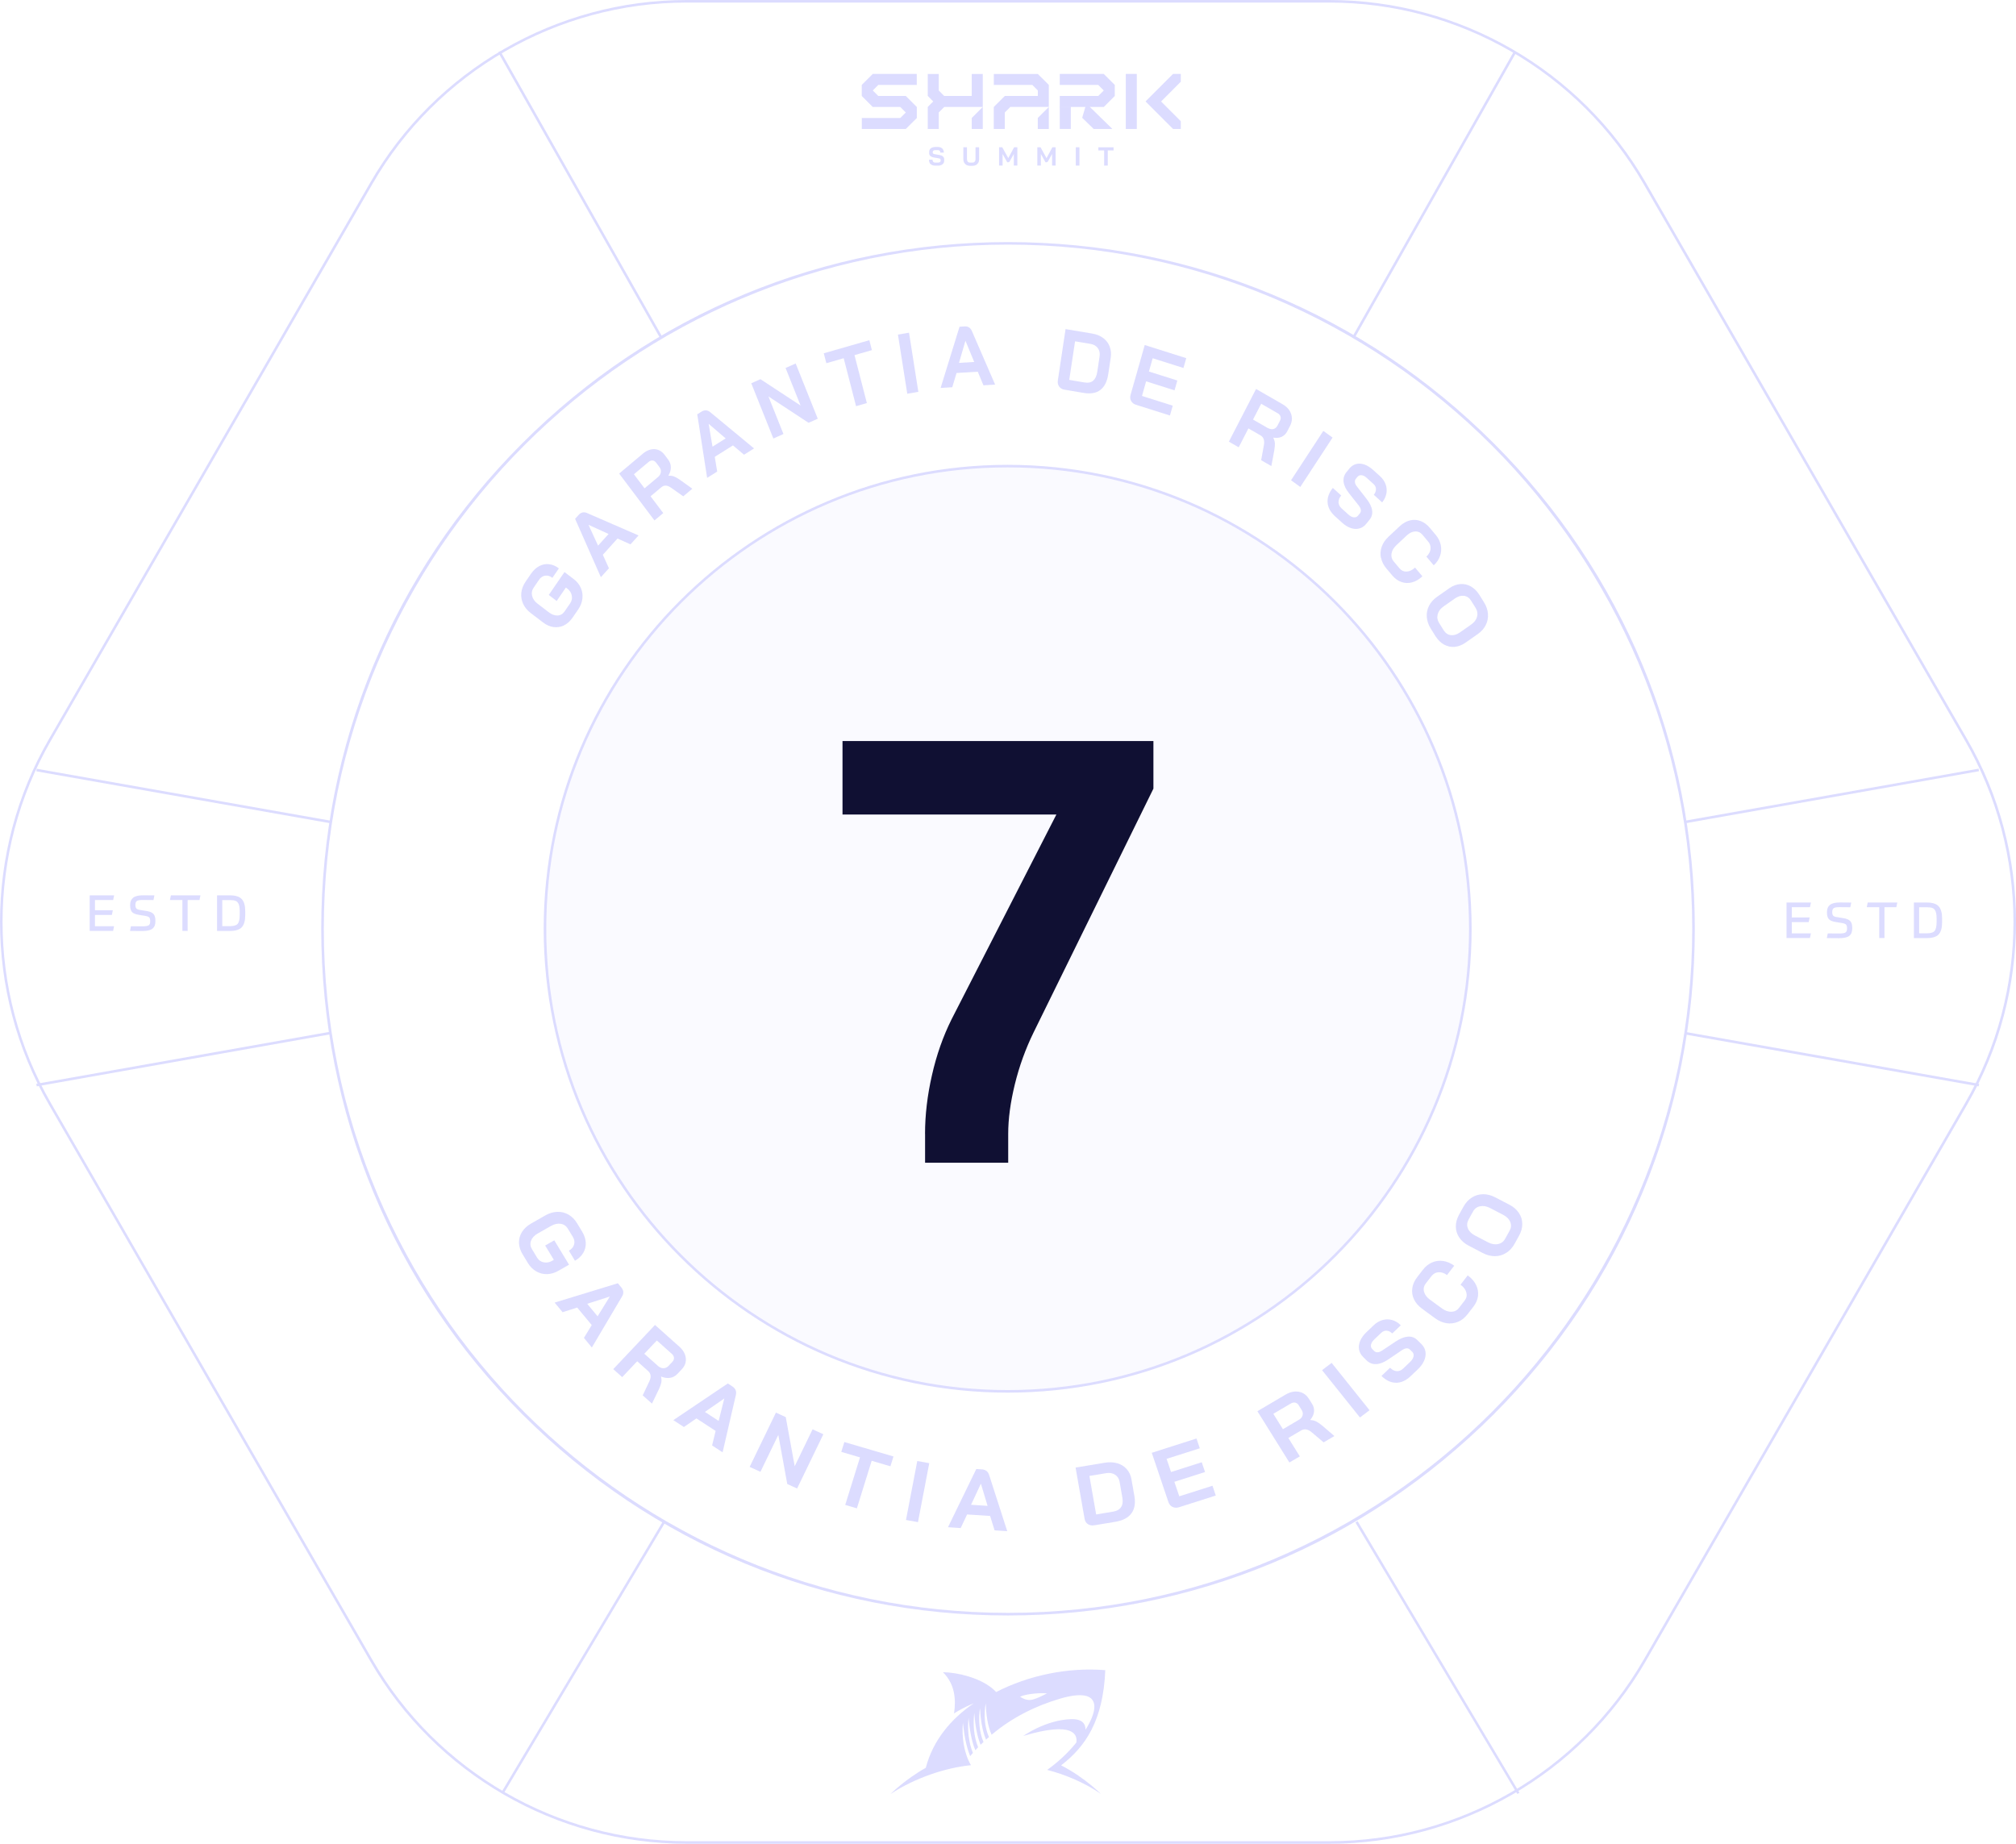 <svg xmlns="http://www.w3.org/2000/svg" id="Camada_2" data-name="Camada 2" viewBox="0 0 438.99 401.54"><defs><style>      .cls-1 {        fill: #dcdcff;      }      .cls-2 {        fill: #101033;      }      .cls-3 {        opacity: .15;      }    </style></defs><g id="Camada_1-2" data-name="Camada 1"><g><path class="cls-1" d="m237.59,388.78c-1.55-1.27-3.83-2.94-6.53-4.32,5.26-4.05,9.17-9.68,9.62-20.73-8.19-.66-16.64,1.12-23.77,4.76-.33-.35-.68-.67-1.05-.96-2.7-2.11-7.15-3.3-10.53-3.36,2.57,2.54,2.89,5.88,2.41,8.98,1.15-.73,2.57-1.49,4.32-2.22-5.02,3.44-8.9,8.09-10.47,14.07-4.5,2.51-7.62,5.65-7.67,5.7,5.21-3.45,11.92-5.73,17.51-6.27-1.54-2.63-2.03-6.16-1.76-9.27.29,2.64.69,5.09,1.59,7.29.19-.23.39-.46.59-.7-.95-2.34-1.21-5.13-.95-7.64.25,2.55.61,4.94,1.48,7.06.2-.21.4-.43.61-.64-.93-2.28-1.14-5.02-.84-7.48.2,2.51.52,4.85,1.38,6.93.2-.2.41-.4.63-.6-.95-2.23-1.13-4.95-.77-7.38.16,2.49.46,4.81,1.32,6.86.21-.19.42-.38.64-.56-.98-2.21-1.14-4.92-.71-7.35.12,2.49.38,4.81,1.29,6.85l.16-.14c4.26-3.56,9.29-6.12,14.76-7.73,5.37-1.57,7.45-.52,7.45,1.75,0,0,0,0,0,0,0,1.34-.72,3.11-1.92,5.02,0-1.27-.7-2.38-3.17-2.3-5.56.19-10.4,3.66-10.4,3.66,11.16-3.34,11.83-.16,11.57,1.43-1.98,2.46-4.11,4.34-6.35,5.96,4.15,1.07,7.4,2.65,9.42,3.8,1.4.8,2.2,1.39,2.28,1.44-.07-.07-.85-.85-2.14-1.91Zm-13.06-18.58c-1.27.2-2.4-.71-2.4-.71,1.5-.63,4.36-.85,5.84-.7,0,0-2.18,1.21-3.45,1.42Z"></path><g class="cls-3"><circle class="cls-1" cx="219.5" cy="202.26" r="100.75"></circle></g><path class="cls-1" d="m289.51,401.54h-140.03c-28.31,0-54.69-15.23-68.85-39.75L10.62,240.52c-14.16-24.52-14.16-54.98,0-79.5L80.63,39.75C94.79,15.23,121.17,0,149.48,0h140.03c28.31,0,54.69,15.23,68.85,39.75l70.02,121.27c14.16,24.52,14.16,54.98,0,79.5l-70.02,121.27c-14.16,24.52-40.54,39.75-68.85,39.75ZM149.48.56c-28.11,0-54.31,15.12-68.36,39.47L11.1,161.3c-14.06,24.35-14.06,54.59,0,78.94l70.02,121.27c14.05,24.34,40.25,39.47,68.36,39.47h140.03c28.11,0,54.31-15.12,68.36-39.47l70.02-121.27c14.06-24.34,14.06-54.59,0-78.94l-70.02-121.27C343.82,15.68,317.63.56,289.51.56h-140.03Z"></path><path class="cls-1" d="m219.42,303.29c-55.71,0-101.03-45.32-101.03-101.03s45.32-101.03,101.03-101.03,101.03,45.32,101.03,101.03-45.32,101.03-101.03,101.03Zm0-201.5c-55.4,0-100.47,45.07-100.47,100.47s45.07,100.47,100.47,100.47,100.47-45.07,100.47-100.47-45.07-100.47-100.47-100.47Z"></path><path class="cls-1" d="m219.5,351.82c-39.95,0-77.5-15.56-105.75-43.8-28.25-28.25-43.8-65.8-43.8-105.75s15.56-77.5,43.8-105.75c28.25-28.25,65.8-43.8,105.75-43.8s77.5,15.56,105.75,43.8c28.25,28.25,43.8,65.8,43.8,105.75s-15.56,77.5-43.8,105.75c-28.25,28.25-65.8,43.8-105.75,43.8Zm0-298.55c-82.16,0-148.99,66.84-148.99,148.99s66.84,148.99,148.99,148.99,148.99-66.84,148.99-148.99S301.65,53.27,219.5,53.27Z"></path><g><path class="cls-1" d="m122.82,136.2c-.72.35-1.48.47-2.29.36s-1.58-.46-2.33-1.04l-2.63-2.01c-.75-.58-1.31-1.25-1.66-2.02-.35-.77-.48-1.57-.39-2.41.1-.84.41-1.65.95-2.44l1.16-1.69c.52-.76,1.12-1.31,1.8-1.67.68-.36,1.39-.49,2.13-.41.74.08,1.46.39,2.14.91l-1.41,2.06c-.52-.39-1.04-.55-1.58-.47-.54.08-.98.38-1.34.91l-1.16,1.69c-.39.56-.5,1.17-.34,1.81.16.65.56,1.21,1.2,1.7l2.46,1.88c.64.49,1.27.71,1.9.68.63-.03,1.13-.33,1.51-.88l1.22-1.78c.35-.51.47-1.07.35-1.68-.12-.61-.44-1.11-.97-1.51l-.31-.24-2.01,2.93-1.72-1.31,3.42-4.99,2.03,1.55c.7.53,1.21,1.17,1.53,1.91.32.74.44,1.52.34,2.33-.09.82-.4,1.6-.91,2.35l-1.22,1.78c-.53.77-1.16,1.34-1.88,1.69Z"></path><path class="cls-1" d="m134.46,117.28l-3.19,3.54,1.33,2.94-1.76,1.94-5.61-12.71.76-.84c.53-.59,1.14-.72,1.84-.42l11.22,4.88-1.76,1.94-2.83-1.27Zm-4.23,1.55l2.29-2.54-4.36-1.99h-.01s2.08,4.53,2.08,4.53Z"></path><path class="cls-1" d="m134.83,103.13l5.14-4.32c.84-.7,1.69-1.03,2.56-.99.87.05,1.6.46,2.19,1.24l.77,1.02c.38.51.58,1.06.59,1.66.01.6-.17,1.22-.54,1.85l.02.03c.45-.04.85,0,1.2.14.35.13.77.37,1.27.72l2.73,1.95-1.98,1.66-2.56-1.81c-.44-.32-.84-.49-1.2-.52-.37-.03-.71.09-1.02.36l-2.34,1.96,2.76,3.66-1.91,1.6-7.7-10.22Zm8.41.8c.39-.33.61-.69.66-1.09.06-.41-.05-.78-.31-1.13l-.72-.95c-.21-.28-.47-.44-.76-.47-.29-.03-.58.07-.86.3l-3.21,2.7,2.31,3.06,2.88-2.42Z"></path><path class="cls-1" d="m159.62,96.99l-3.98,2.5.53,3.21-2.19,1.37-2.15-13.84.94-.59c.66-.41,1.28-.37,1.88.12l9.55,7.9-2.19,1.37-2.4-2.03Zm-4.46.28l2.86-1.79-3.69-3.16h-.02s.84,4.95.84,4.95Z"></path><path class="cls-1" d="m163.59,83.47l2-.89,8.74,5.74-3.27-8.18,2.2-.98,4.81,12.03-2,.89-8.74-5.74,3.27,8.18-2.2.98-4.81-12.03Z"></path><path class="cls-1" d="m183.73,78.01l-3.79,1.09-.56-2.16,9.92-2.85.56,2.16-3.79,1.09,2.69,10.44-2.35.68-2.69-10.44Z"></path><path class="cls-1" d="m195.53,72.87l2.41-.42,2.03,12.88-2.41.42-2.03-12.88Z"></path><path class="cls-1" d="m212.91,80.95l-4.62.28-.93,3.1-2.54.16,4.12-13.33,1.09-.07c.76-.05,1.3.29,1.61,1.02l5.05,11.65-2.54.16-1.24-2.97Zm-4.09-1.92l3.32-.2-1.9-4.59h-.02s-1.4,4.8-1.4,4.8Z"></path><path class="cls-1" d="m230.63,84.17c-.27-.37-.36-.82-.28-1.33l1.68-11.17,5.83.98c.93.16,1.72.48,2.37.97.65.49,1.12,1.1,1.4,1.84.29.74.37,1.55.23,2.44l-.54,3.61c-.24,1.58-.81,2.72-1.71,3.41-.9.69-2.11.9-3.62.65l-4.21-.71c-.5-.08-.88-.31-1.15-.68Zm5.62-.87c.74.12,1.34,0,1.8-.4.45-.39.75-1.03.88-1.91l.51-3.39c.11-.7-.03-1.3-.39-1.79-.37-.5-.9-.8-1.6-.92l-3.35-.56-1.27,8.4,3.42.58Z"></path><path class="cls-1" d="m246.3,87.33c-.22-.41-.25-.86-.11-1.36l3.08-10.83,9.04,2.86-.61,2.14-6.7-2.12-.82,2.89,6.19,1.96-.61,2.14-6.19-1.96-.9,3.18,6.7,2.12-.61,2.14-7.4-2.34c-.49-.15-.84-.43-1.05-.84Z"></path><path class="cls-1" d="m273.51,84.71l5.77,3.32c.94.54,1.56,1.25,1.86,2.11.3.87.22,1.74-.23,2.61l-.59,1.15c-.29.57-.7.97-1.22,1.22-.52.24-1.13.31-1.82.19l-.02.03c.21.42.33.83.35,1.22.02.39-.03.9-.13,1.52l-.64,3.42-2.22-1.28.58-3.19c.11-.55.1-1-.02-1.37-.12-.37-.36-.65-.71-.85l-2.62-1.51-2.12,4.11-2.14-1.23,5.92-11.47Zm2.58,8.5c.43.25.84.32,1.21.22.37-.1.66-.35.87-.74l.55-1.06c.16-.32.2-.62.11-.92-.09-.3-.29-.54-.6-.71l-3.6-2.07-1.78,3.44,3.23,1.86Z"></path><path class="cls-1" d="m288.16,93.84l2.01,1.46-7.03,10.75-2.01-1.46,7.03-10.75Z"></path><path class="cls-1" d="m289.09,109.44c-.08-1.08.3-2.14,1.14-3.18l1.82,1.65c-.4.49-.59.98-.58,1.48.01.49.23.93.65,1.31l1.49,1.35c.39.36.78.56,1.17.61.39.05.7-.07.94-.37l.39-.48c.38-.46.29-1.04-.26-1.74l-2.11-2.67c-.69-.87-1.08-1.69-1.17-2.47-.09-.78.12-1.48.62-2.1l.64-.79c.41-.5.89-.83,1.46-.98.56-.15,1.17-.12,1.8.1.64.22,1.27.61,1.88,1.16l1.52,1.37c.58.53.99,1.12,1.23,1.78.24.66.3,1.33.17,2.01-.13.68-.43,1.32-.92,1.93l-1.82-1.65c.32-.4.48-.81.47-1.24,0-.43-.18-.79-.52-1.1l-1.52-1.37c-.38-.34-.75-.53-1.11-.56s-.66.09-.89.37l-.31.38c-.38.47-.31,1.04.21,1.72l2.09,2.68c.69.89,1.1,1.72,1.21,2.49.12.77-.07,1.46-.56,2.06l-.76.94c-.41.5-.9.82-1.48.97-.58.15-1.19.11-1.84-.1-.65-.22-1.28-.61-1.91-1.18l-1.54-1.4c-.98-.89-1.52-1.88-1.6-2.96Z"></path><path class="cls-1" d="m300.7,121.5c-.17-.82-.11-1.62.17-2.42.28-.8.77-1.52,1.47-2.18l2.43-2.28c.7-.65,1.44-1.08,2.22-1.28.79-.2,1.56-.16,2.32.12.76.28,1.44.78,2.05,1.51l1.24,1.48c.59.7.96,1.44,1.13,2.24.16.79.12,1.58-.14,2.34-.26.77-.72,1.47-1.39,2.09l-1.6-1.9c.53-.5.83-1.04.9-1.64.07-.6-.1-1.14-.5-1.62l-1.24-1.48c-.44-.52-.97-.77-1.6-.74-.63.03-1.24.32-1.83.87l-2.27,2.13c-.59.55-.94,1.16-1.05,1.8-.11.65.05,1.23.47,1.73l1.27,1.51c.41.49.93.73,1.56.7.62-.03,1.23-.32,1.82-.87l1.6,1.9c-.71.67-1.47,1.11-2.26,1.32-.79.21-1.56.18-2.31-.08-.75-.26-1.42-.75-2.01-1.45l-1.27-1.51c-.6-.72-.99-1.48-1.15-2.3Z"></path><path class="cls-1" d="m310.69,134.39c-.07-.86.09-1.67.47-2.43.38-.76.96-1.42,1.74-1.97l2.65-1.86c.79-.55,1.58-.86,2.4-.93.81-.07,1.58.1,2.3.49.72.4,1.34,1.01,1.86,1.82l1.03,1.65c.51.82.8,1.66.87,2.52.06.86-.09,1.67-.47,2.43-.38.76-.96,1.42-1.74,1.97l-2.65,1.86c-.79.55-1.58.86-2.4.93-.81.07-1.58-.1-2.3-.49-.72-.4-1.34-1.01-1.86-1.82l-1.03-1.65c-.51-.82-.8-1.66-.87-2.52Zm3.7,2.91c.38.6.89.94,1.53,1.02.64.08,1.3-.11,1.97-.58l2.47-1.73c.67-.47,1.09-1.03,1.27-1.69.18-.66.08-1.29-.29-1.89l-1.03-1.65c-.38-.6-.89-.94-1.53-1.02-.64-.08-1.3.11-1.97.58l-2.47,1.73c-.67.47-1.09,1.03-1.27,1.69-.18.66-.08,1.29.29,1.89l1.03,1.65Z"></path></g><g><path class="cls-1" d="m113.01,270.65c-.02-.84.2-1.63.66-2.36.46-.73,1.12-1.34,2-1.84l3.05-1.74c.87-.5,1.75-.76,2.63-.79.88-.03,1.69.17,2.44.6.75.43,1.38,1.06,1.88,1.9l1.09,1.8c.49.8.75,1.61.79,2.41.04.8-.14,1.54-.55,2.23-.4.68-1,1.25-1.8,1.71l-1.32-2.19c.6-.34.97-.79,1.13-1.34.16-.55.07-1.11-.27-1.66l-1.09-1.8c-.36-.6-.88-.95-1.56-1.06-.68-.1-1.39.06-2.13.48l-2.85,1.62c-.74.42-1.23.94-1.47,1.56-.24.62-.18,1.23.17,1.82l1.15,1.9c.33.55.81.88,1.43,1.01.63.13,1.24.02,1.85-.33l.36-.21-1.89-3.12,1.99-1.13,3.21,5.31-2.35,1.34c-.81.46-1.63.7-2.46.71-.84.02-1.62-.19-2.35-.61-.73-.42-1.33-1.03-1.81-1.82l-1.15-1.9c-.5-.83-.76-1.66-.78-2.5Z"></path><path class="cls-1" d="m128.85,288.57l-3.16-3.81-3.19,1.01-1.73-2.09,13.77-4.21.75.9c.52.63.58,1.29.16,1.98l-6.57,11.11-1.73-2.09,1.7-2.79Zm-.98-4.63l2.26,2.73,2.65-4.3h-.01s-4.9,1.57-4.9,1.57Z"></path><path class="cls-1" d="m142.63,288.55l5.26,4.69c.86.76,1.34,1.61,1.44,2.52.1.92-.2,1.74-.89,2.47l-.91.96c-.45.48-.98.77-1.59.87-.61.11-1.27.01-1.97-.27l-.03.03c.12.46.14.89.06,1.27-.08.39-.25.87-.51,1.44l-1.52,3.15-2.02-1.8,1.4-2.95c.25-.5.36-.95.32-1.33-.04-.39-.21-.72-.53-1.01l-2.39-2.13-3.26,3.45-1.95-1.74,9.09-9.62Zm.61,8.9c.4.35.8.53,1.23.52.42,0,.79-.17,1.1-.5l.84-.89c.25-.27.37-.56.35-.87-.02-.31-.17-.59-.45-.85l-3.28-2.93-2.73,2.89,2.94,2.62Z"></path><path class="cls-1" d="m155.83,311.63l-4.18-2.73-2.73,1.88-2.3-1.5,11.87-7.99.99.65c.69.45.94,1.07.76,1.85l-2.89,12.5-2.29-1.5.77-3.16Zm-2.34-4.14l3,1.96,1.22-4.87h-.02s-4.2,2.91-4.2,2.91Z"></path><path class="cls-1" d="m168.96,307.64l2.14.98,1.95,10.7,3.89-8.04,2.35,1.07-5.72,11.82-2.14-.98-1.95-10.7-3.89,8.04-2.35-1.07,5.72-11.82Z"></path><path class="cls-1" d="m187.27,317.39l-4.08-1.2.67-2.14,10.7,3.14-.67,2.14-4.08-1.2-3.22,10.36-2.54-.75,3.22-10.36Z"></path><path class="cls-1" d="m199.74,318.18l2.61.47-2.46,12.84-2.61-.47,2.46-12.84Z"></path><path class="cls-1" d="m215.61,330.15l-5.02-.33-1.4,2.96-2.76-.18,6.16-12.68,1.19.08c.83.05,1.37.46,1.61,1.23l3.94,12.23-2.76-.18-.96-3.11Zm-4.16-2.44l3.6.24-1.45-4.81h-.02s-2.13,4.57-2.13,4.57Z"></path><path class="cls-1" d="m236.9,331.93c-.4-.26-.64-.65-.73-1.17l-1.96-11.15,6.32-1.05c1.01-.17,1.93-.13,2.76.11.83.24,1.51.66,2.05,1.27.54.6.89,1.35,1.04,2.23l.63,3.6c.28,1.58.07,2.85-.64,3.81-.7.95-1.87,1.57-3.51,1.84l-4.56.76c-.54.09-1.01,0-1.41-.26Zm5.5-2.73c.81-.13,1.38-.46,1.72-.98.34-.52.43-1.22.27-2.11l-.59-3.38c-.12-.7-.46-1.22-1-1.57-.54-.35-1.19-.46-1.95-.33l-3.63.6,1.47,8.39,3.71-.62Z"></path><path class="cls-1" d="m255.33,328.18c-.43-.2-.73-.55-.9-1.05l-3.63-10.74,9.74-3.11.72,2.13-7.23,2.3.97,2.87,6.68-2.13.72,2.13-6.68,2.13,1.07,3.16,7.23-2.3.72,2.13-7.97,2.54c-.52.17-1,.15-1.43-.05Z"></path><path class="cls-1" d="m273.81,307.33l6.11-3.6c1-.59,1.96-.8,2.89-.63.93.16,1.66.67,2.2,1.52l.7,1.12c.35.55.48,1.13.42,1.73-.07.6-.34,1.19-.82,1.76l.02.03c.49.02.91.12,1.27.3.36.18.79.48,1.28.88l2.69,2.3-2.35,1.38-2.52-2.14c-.43-.37-.84-.6-1.23-.67-.39-.08-.77,0-1.15.22l-2.78,1.63,2.5,4.01-2.27,1.33-6.97-11.17Zm8.97,1.92c.46-.27.75-.6.86-1,.11-.39.05-.78-.19-1.17l-.65-1.04c-.19-.31-.44-.5-.76-.57-.31-.07-.63,0-.96.19l-3.81,2.24,2.09,3.35,3.42-2.01Z"></path><path class="cls-1" d="m287.88,298.39l2.09-1.58,8.25,10.31-2.09,1.58-8.25-10.31Z"></path><path class="cls-1" d="m303.98,301.13c-1.12,0-2.17-.5-3.16-1.48l1.87-1.78c.47.46.95.71,1.46.74.51.03.98-.16,1.4-.57l1.52-1.45c.4-.38.65-.78.73-1.18.09-.4-.01-.74-.29-1.02l-.46-.45c-.44-.44-1.04-.39-1.81.13l-2.94,1.99c-.96.65-1.84.99-2.65,1.02-.81.03-1.5-.25-2.1-.84l-.75-.75c-.48-.47-.76-1.01-.87-1.62-.1-.61-.01-1.24.27-1.89.28-.65.74-1.28,1.37-1.88l1.55-1.48c.59-.57,1.24-.95,1.94-1.14.7-.2,1.39-.2,2.08,0,.69.19,1.32.57,1.89,1.14l-1.86,1.78c-.38-.37-.78-.57-1.22-.6-.44-.03-.83.13-1.18.46l-1.55,1.48c-.38.37-.61.74-.68,1.12-.07.38.03.71.3.97l.36.36c.45.44,1.04.42,1.78-.08l2.94-1.96c.98-.65,1.86-1,2.67-1.06.8-.06,1.49.2,2.06.77l.89.88c.48.47.76,1.02.86,1.64.1.62,0,1.26-.28,1.92-.28.66-.74,1.3-1.38,1.91l-1.58,1.5c-1.01.96-2.07,1.43-3.19,1.43Z"></path><path class="cls-1" d="m317.47,287.87c-.79.33-1.61.43-2.48.3-.86-.13-1.7-.5-2.51-1.09l-2.82-2.07c-.81-.59-1.4-1.27-1.76-2.05-.37-.77-.49-1.58-.37-2.42.12-.84.48-1.64,1.08-2.42l1.22-1.58c.58-.75,1.25-1.28,2.02-1.61.77-.33,1.57-.43,2.4-.31.83.12,1.63.46,2.41,1.03l-1.57,2.03c-.61-.45-1.23-.65-1.85-.61-.62.04-1.13.33-1.53.84l-1.23,1.58c-.43.56-.57,1.16-.4,1.81s.59,1.22,1.27,1.72l2.64,1.93c.69.5,1.37.74,2.05.73.68-.02,1.23-.29,1.64-.83l1.25-1.61c.41-.53.53-1.11.37-1.75-.16-.64-.58-1.21-1.27-1.71l1.57-2.03c.83.61,1.43,1.3,1.82,2.08.38.78.52,1.58.42,2.41-.1.83-.45,1.62-1.03,2.37l-1.25,1.61c-.59.76-1.28,1.31-2.07,1.65Z"></path><path class="cls-1" d="m327.99,272.85c-.74.47-1.56.71-2.44.72-.89.01-1.78-.22-2.68-.69l-3.05-1.59c-.9-.47-1.59-1.07-2.07-1.79-.48-.72-.73-1.51-.74-2.37-.01-.86.22-1.72.7-2.59l.96-1.74c.48-.87,1.09-1.53,1.83-2,.74-.47,1.56-.71,2.44-.72.89-.01,1.78.22,2.68.69l3.05,1.59c.9.47,1.59,1.07,2.07,1.79.48.72.73,1.51.74,2.37.01.86-.22,1.72-.7,2.59l-.96,1.74c-.48.87-1.09,1.53-1.83,2Zm.73-4.82c.35-.64.4-1.27.14-1.91-.26-.64-.77-1.15-1.54-1.55l-2.84-1.48c-.77-.4-1.5-.53-2.18-.39-.69.14-1.21.53-1.56,1.17l-.96,1.74c-.35.64-.4,1.27-.14,1.91.26.64.77,1.15,1.54,1.55l2.84,1.48c.77.4,1.5.53,2.18.38.69-.14,1.21-.53,1.56-1.17l.96-1.74Z"></path></g><g><rect class="cls-1" x="126.06" y="6.62" width=".56" height="71.51" transform="translate(-4.47 67.77) rotate(-29.53)"></rect><rect class="cls-1" x="276.6" y="42.09" width="71.51" height=".56" transform="translate(121.65 293.35) rotate(-60.5)"></rect></g><g><polygon class="cls-1" points="330.39 390.69 295.14 331.55 295.63 331.29 330.87 390.43 330.39 390.69"></polygon><polygon class="cls-1" points="109.61 390.69 109.12 390.43 144.37 331.29 144.86 331.55 109.61 390.69"></polygon></g><g><rect class="cls-1" x="39.71" y="140.82" width=".56" height="65.07" transform="translate(-137.67 182.58) rotate(-79.98)"></rect><rect class="cls-1" x="7.46" y="230.35" width="65.07" height=".56" transform="translate(-39.64 10.52) rotate(-10.05)"></rect></g><g><rect class="cls-1" x="366.32" y="173.07" width="65.07" height=".56" transform="translate(-24.13 72.27) rotate(-10.05)"></rect><rect class="cls-1" x="398.57" y="198.09" width=".56" height="65.07" transform="translate(102.37 583.29) rotate(-79.98)"></rect></g><g><path class="cls-1" d="m389.04,196.55h5.3l-.21,1.02h-3.96v2.23h3.89l-.21,1.02h-3.68v2.45h4.16l-.21,1.02h-5.1v-7.74Z"></path><path class="cls-1" d="m400.01,199.73l1.51.25c.67.12,1.14.33,1.41.65.27.31.4.79.4,1.42v.18c0,.72-.22,1.25-.65,1.59-.43.33-1.18.5-2.24.5-1.16,0-2.04,0-2.64-.02l.2-1.02c.51.01,1.33.02,2.45.02.71,0,1.18-.07,1.41-.22.23-.15.34-.44.34-.88,0-.39-.07-.66-.2-.82-.13-.16-.43-.28-.9-.36l-1.47-.24c-.7-.12-1.17-.33-1.42-.64-.25-.31-.38-.76-.38-1.36v-.21c0-.66.22-1.16.66-1.51.44-.35,1.16-.52,2.17-.52,1.09,0,1.91,0,2.45.02l-.2,1.02c-.46-.01-1.24-.02-2.35-.02-.63,0-1.05.07-1.27.22-.21.15-.32.42-.32.84,0,.36.07.62.2.78.13.16.41.27.84.34Z"></path><path class="cls-1" d="m406.71,196.55h6.43l-.21,1.02h-2.58v6.72h-1.14v-6.72h-2.72l.21-1.02Z"></path><path class="cls-1" d="m416.76,204.29v-7.74h2.8c1.24,0,2.1.28,2.6.83.49.55.74,1.42.74,2.6v.88c0,1.19-.24,2.06-.73,2.61-.49.55-1.36.83-2.6.83h-2.8Zm1.14-6.72v5.69h1.66c.82,0,1.38-.16,1.68-.49.3-.33.46-.99.46-1.99v-.73c0-.69-.07-1.21-.22-1.57-.15-.36-.36-.6-.65-.72-.29-.12-.71-.18-1.27-.18h-1.66Z"></path></g><g><path class="cls-1" d="m19.55,194.99h5.3l-.21,1.02h-3.96v2.23h3.89l-.21,1.02h-3.68v2.45h4.16l-.21,1.02h-5.1v-7.74Z"></path><path class="cls-1" d="m30.52,198.17l1.51.25c.67.12,1.14.33,1.41.65.27.31.4.79.4,1.42v.18c0,.72-.22,1.25-.65,1.59-.43.33-1.18.5-2.24.5-1.16,0-2.04,0-2.64-.02l.2-1.02c.51.01,1.33.02,2.45.02.71,0,1.18-.07,1.41-.22.23-.15.34-.44.34-.88,0-.39-.07-.66-.2-.82-.13-.16-.43-.28-.9-.36l-1.47-.24c-.7-.12-1.17-.33-1.42-.64-.25-.31-.38-.76-.38-1.36v-.21c0-.66.22-1.16.66-1.51s1.16-.52,2.17-.52c1.09,0,1.91,0,2.45.02l-.2,1.02c-.46-.01-1.24-.02-2.35-.02-.63,0-1.05.07-1.27.22-.21.15-.32.42-.32.84,0,.36.07.62.2.78.13.16.41.27.84.34Z"></path><path class="cls-1" d="m37.22,194.99h6.43l-.21,1.02h-2.58v6.72h-1.14v-6.72h-2.72l.21-1.02Z"></path><path class="cls-1" d="m47.26,202.73v-7.74h2.8c1.24,0,2.1.28,2.6.83.49.55.74,1.42.74,2.6v.88c0,1.19-.24,2.06-.73,2.61-.49.55-1.36.83-2.6.83h-2.8Zm1.14-6.72v5.69h1.66c.82,0,1.38-.16,1.68-.49.3-.33.46-.99.46-1.99v-.73c0-.69-.07-1.21-.22-1.57-.15-.36-.36-.6-.65-.72-.29-.12-.71-.18-1.27-.18h-1.66Z"></path></g><path class="cls-2" d="m201.43,246.93c0-4.11.5-8.37,1.51-12.79,1-4.42,2.43-8.46,4.26-12.14l22.83-44.61h-46.57v-16h67.7v10.36l-26.11,53.13c-1.75,3.59-3.11,7.35-4.07,11.28-.96,3.94-1.44,7.52-1.44,10.76v6.3h-18.1v-6.3Z"></path><g><g><path class="cls-1" d="m191.25,18.5l-1.2,1.2,1.2,1.2h5.99l2.4,2.4v2.4l-2.4,2.39h-9.58v-2.39h8.38l1.2-1.2h0s-1.2-1.2-1.2-1.2h-5.99l-2.4-2.4v-2.4l2.4-2.4h9.58v2.4h-8.38Z"></path><path class="cls-1" d="m214,16.11v7.18h-8.38l-1.2,1.2v3.59h-2.4v-4.79l1.19-1.2-1.19-1.2v-4.78h2.4v3.6l1.18,1.19h6v-4.79h2.4Zm-2.4,9.58l2.4-2.4v4.79h-2.4v-2.4Z"></path><path class="cls-1" d="m228.38,18.5v4.79h-8.38l-1.2,1.2v3.6h-2.4v-4.79l2.4-2.4h7.19v-1.2l-1.2-1.2h-8.38v-2.39h9.58l2.4,2.39Zm-2.4,7.19l2.4-2.39v4.79h-2.4v-2.4h.02-.02Z"></path><path class="cls-1" d="m242.75,18.5v2.4l-2.4,2.4h-9.58v-2.4h8.38l1.2-1.2-1.2-1.2h-8.38v-2.4h9.58l2.4,2.4Z"></path><path class="cls-1" d="m245.14,28.08v-11.98h2.4v11.98h-2.4Zm11.98-10.28l-4.29,4.3,4.29,4.29v1.69h-1.69l-5.99-5.99,5.99-5.99h1.69v1.69Z"></path><rect class="cls-1" x="230.77" y="23.21" width="2.4" height="4.87"></rect><polygon class="cls-1" points="237.3 23.27 237.25 22.6 235.61 22.72 236.99 23.04 236.76 21.85 235.65 25.65 238.14 28.08 239.82 28.08 240.54 28.08 242.22 28.08 237.3 23.27"></polygon></g><g><path class="cls-1" d="m202.64,35.76c-.24-.23-.35-.56-.35-.98h.77c0,.2.05.35.15.46.1.11.24.17.42.17h.63c.17,0,.3-.04.41-.11.1-.07.16-.16.16-.28v-.19c0-.19-.14-.3-.41-.35l-1.05-.18c-.34-.06-.6-.17-.78-.33-.18-.16-.26-.37-.26-.62v-.32c0-.2.05-.38.16-.53.11-.15.26-.27.46-.36.2-.08.43-.13.69-.13h.64c.25,0,.46.05.65.15.19.1.34.25.44.43.1.18.16.4.16.64h-.77c0-.16-.04-.29-.13-.38-.09-.1-.2-.15-.35-.15h-.64c-.16,0-.29.03-.38.1s-.15.16-.15.27v.15c0,.19.13.31.39.35l1.04.18c.35.06.61.17.79.32.18.15.27.35.27.59v.38c0,.2-.06.38-.17.54-.11.16-.27.28-.47.36-.2.09-.43.13-.7.13h-.65c-.42,0-.74-.12-.98-.35Z"></path><path class="cls-1" d="m210.45,35.93c-.21-.12-.38-.29-.5-.5-.12-.22-.18-.47-.18-.75v-2.6h.79v2.57c0,.23.06.41.17.55.12.14.27.21.45.21h.6c.19,0,.34-.07.46-.21.12-.14.18-.32.18-.55v-2.57h.79v2.6c0,.28-.06.54-.18.75-.12.22-.28.38-.5.5-.22.12-.46.18-.75.18h-.6c-.28,0-.53-.06-.74-.18Z"></path><path class="cls-1" d="m217.55,32.07h.7l1.3,2.37,1.28-2.37h.7v3.99h-.77v-2.52l-.84,1.51c-.06.1-.11.18-.17.22-.06.04-.13.07-.2.07h-.22l-1.01-1.8v2.52h-.77v-3.99Z"></path><path class="cls-1" d="m225.88,32.07h.7l1.3,2.37,1.28-2.37h.7v3.99h-.77v-2.52l-.84,1.51c-.06.1-.11.18-.17.22-.06.04-.13.07-.2.07h-.22l-1.01-1.8v2.52h-.77v-3.99Z"></path><path class="cls-1" d="m234.26,32.07h.79v3.99h-.79v-3.99Z"></path><path class="cls-1" d="m240.43,32.76h-1.26v-.68h3.31v.68h-1.26v3.3h-.79v-3.3Z"></path></g></g></g></g></svg>